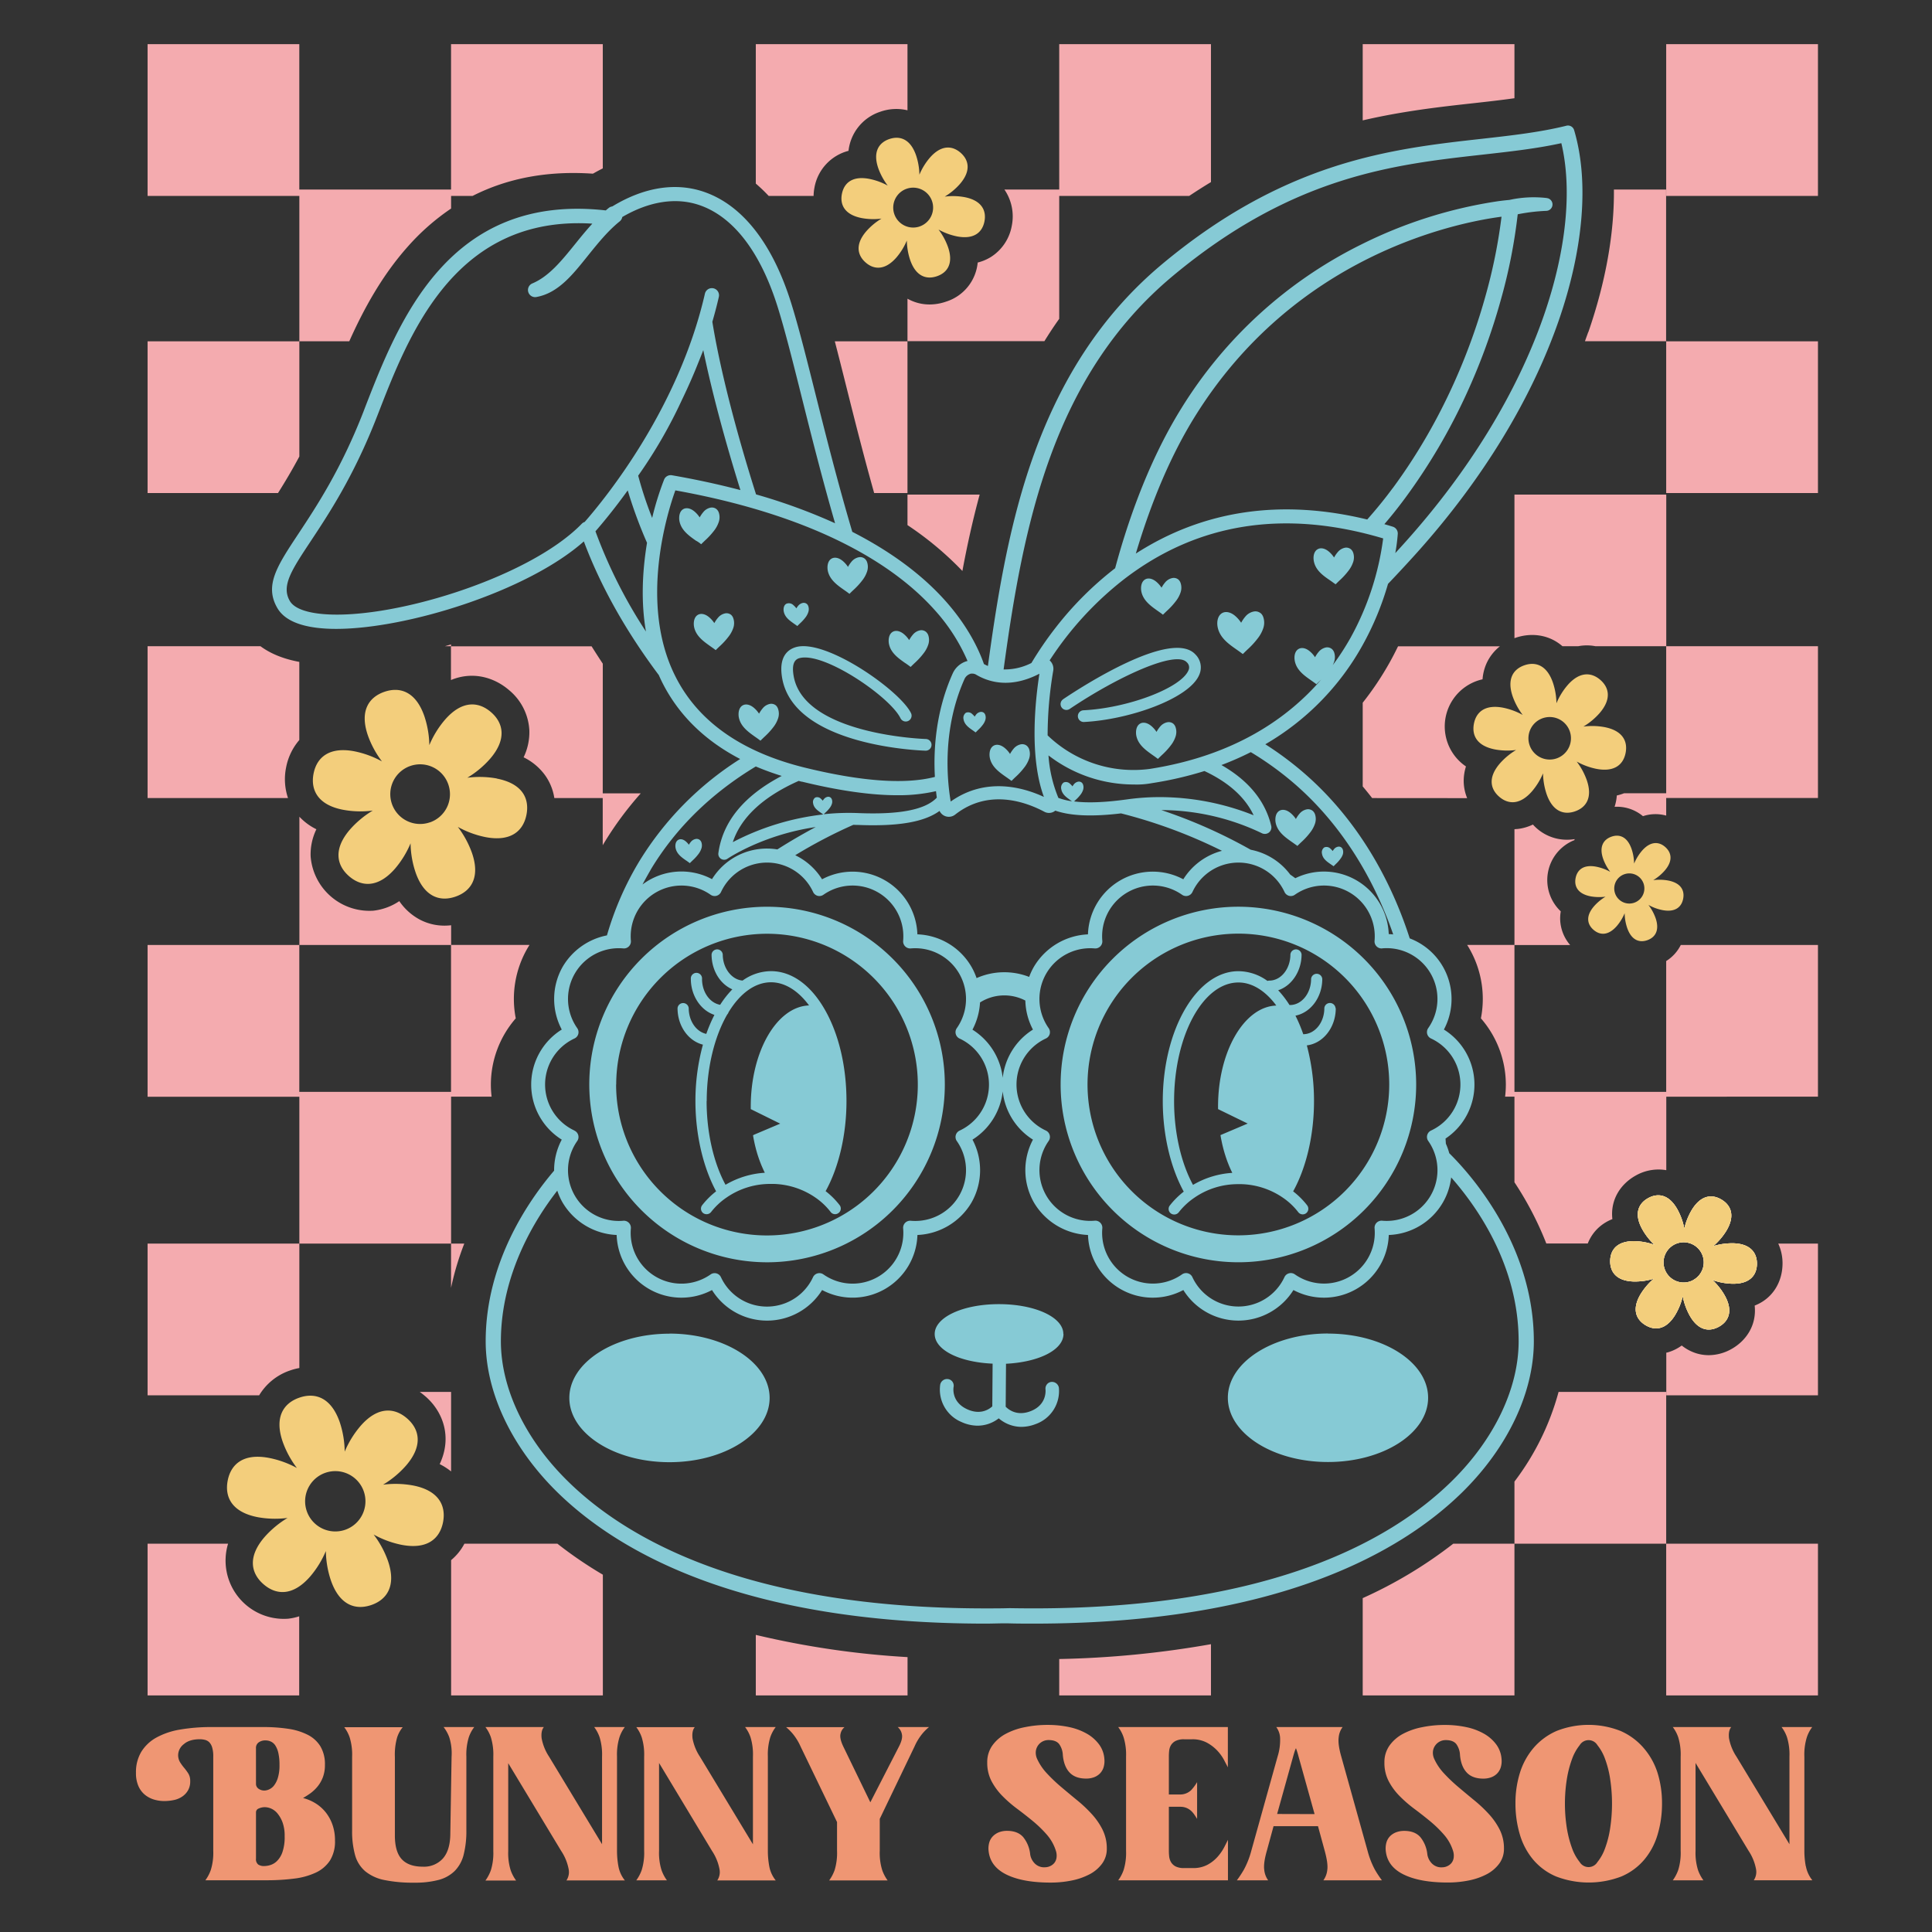 <?xml version="1.0" encoding="UTF-8"?> <svg xmlns="http://www.w3.org/2000/svg" id="Layer_1" data-name="Layer 1" viewBox="0 0 864 864"><rect x="0" y="0" width="864" height="864" fill="#333333" stroke="none"/><defs><style>.cls-1{fill:#f3ce7c;}.cls-2{fill:#fff;}.cls-3{fill:#86cad5;}.cls-4{fill:#ef9673;}.cls-5{fill:#f4abaf;}</style></defs><title>Easter</title><path class="cls-1" d="M775,556a29.12,29.12,0,0,0-8.83,1.27,29.39,29.39,0,0,0,5.81-6.77c4.09-6.75,2.2-11.42-2.06-14s-9.28-2.11-13.37,4.63a29.15,29.15,0,0,0-3.32,8.29,29,29,0,0,0-3-8.42c-3.79-6.91-8.79-7.6-13.15-5.2s-6.47,7-2.67,13.89a29,29,0,0,0,5.47,7,28.91,28.91,0,0,0-8.7-1.64c-7.89-.18-11,3.79-11.1,8.77s2.8,9.1,10.68,9.28a29.44,29.44,0,0,0,8.84-1.26,29,29,0,0,0-5.82,6.76c-4.1,6.74-2.21,11.41,2.05,14s9.28,2.12,13.37-4.62a28.88,28.88,0,0,0,3.33-8.29,29,29,0,0,0,3,8.43c3.79,6.91,8.78,7.61,13.15,5.21s6.47-7,2.68-13.89a29,29,0,0,0-5.51-7,28.7,28.7,0,0,0,8.77,1.65c7.88.18,11-3.8,11.09-8.78S782.85,556.16,775,556Zm-17.75,16.45a9,9,0,1,1,3.57-12.25A9,9,0,0,1,757.21,572.44Z"></path><path class="cls-2" d="M775,556a29.12,29.12,0,0,0-8.83,1.27,29.39,29.39,0,0,0,5.81-6.77c4.09-6.75,2.2-11.42-2.06-14s-9.28-2.11-13.37,4.63a29.15,29.15,0,0,0-3.32,8.29,29,29,0,0,0-3-8.42c-3.79-6.91-8.79-7.6-13.15-5.2s-6.47,7-2.67,13.89a29,29,0,0,0,5.47,7,28.91,28.91,0,0,0-8.7-1.64c-7.89-.18-11,3.79-11.1,8.77s2.8,9.1,10.68,9.28a29.44,29.44,0,0,0,8.84-1.26,29,29,0,0,0-5.82,6.76c-4.1,6.74-2.21,11.41,2.05,14s9.28,2.12,13.37-4.62a28.88,28.88,0,0,0,3.33-8.29,29,29,0,0,0,3,8.43c3.79,6.91,8.78,7.61,13.15,5.21s6.47-7,2.68-13.89a29,29,0,0,0-5.51-7,28.7,28.7,0,0,0,8.77,1.65c7.88.18,11-3.8,11.09-8.78S782.85,556.16,775,556Zm-17.75,16.45a9,9,0,1,1,3.57-12.25A9,9,0,0,1,757.21,572.44Z"></path><path class="cls-1" d="M746,393.77a21.89,21.89,0,0,0-6.67-.16,21.45,21.45,0,0,0,5.13-4.27c3.85-4.46,3-8.13.22-10.57s-6.57-2.71-10.43,1.75a21.8,21.8,0,0,0-3.47,5.69,21.58,21.58,0,0,0-1.14-6.57c-1.93-5.56-5.52-6.7-9-5.47s-5.63,4.34-3.7,9.91a21.68,21.68,0,0,0,3.17,5.81,21.66,21.66,0,0,0-6.21-2.29c-5.79-1.11-8.57,1.43-9.28,5.08s.94,7.05,6.73,8.17A21.82,21.82,0,0,0,718,401a22.05,22.05,0,0,0-5.13,4.26c-3.86,4.46-3.05,8.13-.23,10.57s6.57,2.71,10.43-1.74a21.67,21.67,0,0,0,3.48-5.69,21.52,21.52,0,0,0,1.13,6.57c1.93,5.57,5.52,6.71,9,5.49s5.63-4.34,3.7-9.91a21.6,21.6,0,0,0-3.19-5.86,21.43,21.43,0,0,0,6.26,2.31c5.79,1.11,8.57-1.43,9.27-5.09S751.78,394.88,746,393.77Zm-15.13,9.92A6.74,6.74,0,1,1,735,395.1,6.76,6.76,0,0,1,730.86,403.69ZM184.65,664.3a43.46,43.46,0,0,0-13.34-.34,43.26,43.26,0,0,0,10.26-8.53c7.7-8.92,6.07-16.27.44-21.14s-13.15-5.42-20.86,3.5a43.53,43.53,0,0,0-7,11.39A43.46,43.46,0,0,0,151.94,636c-3.88-11.13-11.06-13.4-18.1-10.95s-11.26,8.68-7.38,19.82a43.62,43.62,0,0,0,6.32,11.63A43.32,43.32,0,0,0,120.36,652c-11.58-2.23-17.14,2.85-18.54,10.16s1.86,14.1,13.44,16.33a43.39,43.39,0,0,0,13.33.34,43.7,43.7,0,0,0-10.26,8.52c-7.72,8.92-6.09,16.27-.46,21.15S131,713.88,138.73,705a43.45,43.45,0,0,0,7-11.37,43.08,43.08,0,0,0,2.25,13.14c3.87,11.14,11.05,13.41,18.08,11s11.27-8.67,7.41-19.81a43.47,43.47,0,0,0-6.38-11.72,43.33,43.33,0,0,0,12.52,4.62c11.58,2.22,17.13-2.86,18.53-10.18S196.22,666.51,184.65,664.3Zm-30.26,19.82A13.49,13.49,0,1,1,162.7,667,13.5,13.5,0,0,1,154.39,684.12ZM775,556a29.12,29.12,0,0,0-8.83,1.27,29.39,29.39,0,0,0,5.81-6.77c4.09-6.75,2.2-11.42-2.06-14s-9.28-2.11-13.37,4.63a29.15,29.15,0,0,0-3.32,8.29,29,29,0,0,0-3-8.42c-3.79-6.91-8.79-7.6-13.15-5.2s-6.47,7-2.67,13.89a29,29,0,0,0,5.47,7,28.91,28.91,0,0,0-8.7-1.64c-7.89-.18-11,3.79-11.1,8.77s2.8,9.1,10.68,9.28a29.44,29.44,0,0,0,8.84-1.26,29,29,0,0,0-5.82,6.76c-4.1,6.74-2.21,11.41,2.05,14s9.28,2.12,13.37-4.62a28.88,28.88,0,0,0,3.33-8.29,29,29,0,0,0,3,8.43c3.79,6.91,8.78,7.61,13.15,5.21s6.47-7,2.68-13.89a29,29,0,0,0-5.51-7,28.7,28.7,0,0,0,8.77,1.65c7.88.18,11-3.8,11.09-8.78S782.85,556.16,775,556Zm-17.75,16.45a9,9,0,1,1,3.57-12.25A9,9,0,0,1,757.21,572.44ZM431.3,88.15a28.92,28.92,0,0,0-8.82-.22,28.54,28.54,0,0,0,6.79-5.64c5.1-5.9,4-10.77.29-14s-8.7-3.59-13.8,2.32a28.7,28.7,0,0,0-4.6,7.53,28.73,28.73,0,0,0-1.5-8.7c-2.56-7.37-7.32-8.86-12-7.24S390.24,68,392.8,75.32A28.9,28.9,0,0,0,397,83a28.92,28.92,0,0,0-8.23-3c-7.66-1.47-11.33,1.89-12.27,6.73s1.24,9.33,8.9,10.8a28.6,28.6,0,0,0,8.82.23,28.78,28.78,0,0,0-6.79,5.64c-5.1,5.9-4,10.76-.3,14s8.69,3.59,13.8-2.31a28.67,28.67,0,0,0,4.61-7.52,28.83,28.83,0,0,0,1.49,8.7c2.55,7.37,7.3,8.87,12,7.25s7.46-5.74,4.9-13.11a28.57,28.57,0,0,0-4.22-7.75,28.86,28.86,0,0,0,8.28,3.06c7.67,1.47,11.34-1.9,12.27-6.74S439,89.62,431.3,88.15Zm-20,13.12a8.92,8.92,0,1,1,5.5-11.36A8.93,8.93,0,0,1,411.28,101.27ZM709.6,348.84a30.49,30.49,0,0,0-4.49-8.26,30.62,30.62,0,0,0,8.82,3.26c8.16,1.56,12.07-2,13.06-7.18s-1.33-9.93-9.49-11.5a30.42,30.42,0,0,0-9.39-.23,30.49,30.49,0,0,0,7.22-6c5.44-6.29,4.29-11.47.32-14.9s-9.27-3.82-14.7,2.47a30.43,30.43,0,0,0-4.9,8,30.45,30.45,0,0,0-1.59-9.26c-2.73-7.85-7.8-9.44-12.75-7.72s-7.94,6.12-5.21,14a30.6,30.6,0,0,0,4.46,8.2,30.58,30.58,0,0,0-8.76-3.23c-8.15-1.57-12.07,2-13.06,7.17s1.31,9.93,9.47,11.5a30.48,30.48,0,0,0,9.4.24,30.6,30.6,0,0,0-7.24,6c-5.43,6.28-4.29,11.46-.32,14.9s9.26,3.82,14.7-2.46a30.43,30.43,0,0,0,4.9-8,30.88,30.88,0,0,0,1.59,9.27c2.72,7.85,7.78,9.45,12.74,7.72S712.32,356.68,709.6,348.84Zm-13.42-9.7A9.51,9.51,0,1,1,702,327,9.52,9.52,0,0,1,696.18,339.14Zm-474,9a43.11,43.11,0,0,0-13.19-.33,42.72,42.72,0,0,0,10.14-8.43c7.63-8.82,6-16.1.44-20.91s-13-5.36-20.63,3.46A42.81,42.81,0,0,0,192,333.23a43.15,43.15,0,0,0-2.24-13c-3.83-11-10.94-13.25-17.9-10.83s-11.14,8.59-7.3,19.6a42.93,42.93,0,0,0,6.25,11.5A43.06,43.06,0,0,0,158.56,336c-11.45-2.21-16.95,2.82-18.34,10s1.84,14,13.29,16.15a42.49,42.49,0,0,0,13.19.34,43,43,0,0,0-10.15,8.43c-7.63,8.82-6,16.09-.46,20.91s13,5.37,20.63-3.44a42.87,42.87,0,0,0,6.89-11.26,42.54,42.54,0,0,0,2.23,13c3.82,11,10.92,13.26,17.88,10.84s11.15-8.57,7.33-19.59a43.21,43.21,0,0,0-6.31-11.59,43,43,0,0,0,12.38,4.57c11.45,2.19,16.94-2.84,18.33-10.07S233.59,350.38,222.14,348.18Zm-29.93,19.61a13.34,13.34,0,1,1,8.22-17A13.32,13.32,0,0,1,192.21,367.79Z"></path><path class="cls-3" d="M587.51,250.69c-.28-1.72,0-4.09,1.76-5.08,1.4-.8,3.26-.4,5,1.06a12.08,12.08,0,0,1,2.33,2.65,13.51,13.51,0,0,1,1.62-2.38,5.68,5.68,0,0,1,3.29-2,3.27,3.27,0,0,1,2.64.71,3.66,3.66,0,0,1,1,1.51,6.6,6.6,0,0,1,0,4.17,13,13,0,0,1-1.85,3.57,32.61,32.61,0,0,1-4.36,4.79l-.72.69-.65.64-.31.31-.35-.27.24-.45-.3.4c-.61-.46-1.26-.92-1.93-1.39C591.75,257.46,588.19,255,587.51,250.69Zm-9.66,125.93c.66.46,1.32.92,1.93,1.39l.3-.4-.24.44.35.27.31-.31.65-.64.71-.68a32.2,32.2,0,0,0,4.37-4.8,13.22,13.22,0,0,0,1.85-3.57,6.6,6.6,0,0,0,0-4.17,3.72,3.72,0,0,0-1-1.51,3.27,3.27,0,0,0-2.64-.7,5.62,5.62,0,0,0-3.29,1.95,13,13,0,0,0-1.62,2.38,11.87,11.87,0,0,0-2.34-2.65c-1.73-1.45-3.6-1.85-5-1.06-1.75,1-2,3.36-1.76,5.09C571.15,371.92,574.71,374.42,577.85,376.62ZM377.54,263.87c.67.46,1.32.92,1.93,1.39l.42.31.3-.31.65-.64.73-.69a32.66,32.66,0,0,0,4.36-4.79,12.94,12.94,0,0,0,1.84-3.57,6.6,6.6,0,0,0,0-4.17,3.72,3.72,0,0,0-1-1.51,3.26,3.26,0,0,0-2.64-.7,5.62,5.62,0,0,0-3.29,1.95,14.08,14.08,0,0,0-1.62,2.38,12.05,12.05,0,0,0-2.33-2.65c-1.74-1.45-3.61-1.85-5-1.06-1.74,1-2,3.36-1.76,5.09C370.84,259.17,374.4,261.67,377.54,263.87Zm53.36,57.78c.38,2.35,2.3,3.7,4,4.89.35.24.69.48,1.05.75l.35.26,1-1a16.71,16.71,0,0,0,2.32-2.56,6.9,6.9,0,0,0,1-1.94,3.77,3.77,0,0,0,0-2.35,2.16,2.16,0,0,0-.58-.9,2,2,0,0,0-1.58-.42,3.19,3.19,0,0,0-1.89,1.11,8,8,0,0,0-.69,1,6.31,6.31,0,0,0-1.06-1.13h0a2.55,2.55,0,0,0-2.9-.59A2.81,2.81,0,0,0,430.9,321.65Zm-26-25.09c.67.47,1.32.92,1.93,1.39l.41.31.31-.31c.22-.21.44-.42.65-.64l.72-.69a32.17,32.17,0,0,0,4.37-4.79,12.94,12.94,0,0,0,1.84-3.57,6.6,6.6,0,0,0,0-4.17,3.62,3.62,0,0,0-1-1.5,3.22,3.22,0,0,0-2.64-.71,5.57,5.57,0,0,0-3.29,2,13.61,13.61,0,0,0-1.62,2.37,12.05,12.05,0,0,0-2.33-2.65c-1.74-1.45-3.6-1.85-5-1.06-1.74,1-2,3.36-1.76,5.09C398.16,291.86,401.72,294.36,404.86,296.56Zm70.55,16.15a2.61,2.61,0,0,0,2.91,4.34h0c21.32-14.34,47.42-26.39,52.39-20.86a3.06,3.06,0,0,1,.74,3.58c-3.28,7.87-27,16.9-47.07,17.88a2.62,2.62,0,0,0,.25,5.23h0c20.23-1,47.2-10.43,51.64-21.1a8.16,8.16,0,0,0-1.69-9.08C524,281,483.44,307.31,475.41,312.71ZM450,347.53c.67.46,1.32.92,1.94,1.38l.42.31.3-.3.65-.64.72-.69a32.11,32.11,0,0,0,4.36-4.79,13.53,13.53,0,0,0,1.85-3.57,6.74,6.74,0,0,0,0-4.17,3.67,3.67,0,0,0-1-1.51,3.23,3.23,0,0,0-2.63-.7,5.64,5.64,0,0,0-3.3,1.95,14.08,14.08,0,0,0-1.62,2.38,11.56,11.56,0,0,0-2.33-2.65c-1.73-1.45-3.6-1.85-5-1.06-1.75,1-2,3.36-1.77,5.09C443.28,342.83,446.84,345.32,450,347.53Zm115.87-14.68a146.79,146.79,0,0,1,18.49,13.92c26.17,23.17,39.5,52.38,46.08,72.88a29,29,0,0,1,15.28,40.77,29,29,0,0,1,.73,48.75c.06.84.11,1.61.15,2.29a29,29,0,0,1,1.52,4.27c9,8.85,37.82,40.63,37.82,84.1,0,22.92-11.68,47.52-32,67.51-27.31,26.8-82.72,58.75-191.62,58.75h-.16c-3.48,0-7.06,0-10.63-.1s-7.12.1-10.75.1c-108.82,0-164.22-32-191.53-58.75-20.37-20-32.05-44.59-32.05-67.51,0-35.19,19.12-62.85,30.6-76.3a29.16,29.16,0,0,1,3.42-13.88,29,29,0,0,1,0-49.23,29.15,29.15,0,0,1,.46-28.16,29.53,29.53,0,0,1,19.75-13.95,138,138,0,0,1,14.47-33.14A141.55,141.55,0,0,1,331,339.43c-15.81-8.22-27.51-19.7-34.78-34.12-.53-1.07-1.06-2.18-1.6-3.41-14.8-19.75-26.07-39.86-33.52-59.78-25.31,22.41-79.21,39.12-110.76,39.12a70.72,70.72,0,0,1-8.43-.46c-9-1.08-15-4-17.81-8.74-6-10.17-.21-18.89,9.36-33.35,8-12.11,19-28.69,29.08-54.59l.76-2c14.85-38.2,37.27-95.92,107.61-88l0,0c.44-.38.88-.75,1.33-1.11a3.21,3.21,0,0,1,1.57-.67c14.19-8.63,28.4-10.88,41.08-6.5,17.16,5.92,30.62,23.12,38.94,49.75,3.32,10.62,6.84,24.65,10.92,40.91,4.39,17.5,9.84,39.21,16.4,61.36,17.3,8.84,31.34,19.27,41.75,31,9.88,11.13,14.76,21.4,17.12,28.12.58.32,1.18.61,1.78.87,3.92-28.93,8.87-59.59,18.34-88.14,13-39.07,32.58-69.13,59.95-91.89,24.62-20.48,49.78-34.68,76.91-43.41,23.67-7.62,45.73-10.09,65.19-12.26,13.37-1.5,26-2.91,37.7-5.75l.63-.16a2.86,2.86,0,0,1,3.44,2l.18.61c6.5,22.55,4,52.56-7.06,84.5-12.2,35.23-34.06,71.06-63.22,103.61-4.12,4.59-8.42,9.23-13.14,14.18a130.28,130.28,0,0,1-11.27,27.23A116.51,116.51,0,0,1,565.84,332.85Zm-117-33.48a26.23,26.23,0,0,0,12.39-2.88,157.32,157.32,0,0,1,10.92-15.92,148.88,148.88,0,0,1,26.52-26.46c1.4-5.18,2.83-10.08,4.26-14.57,6.92-21.82,15.42-40.93,25.26-56.8a197.41,197.41,0,0,1,80.53-73.4,204,204,0,0,1,61-19.33c2.83-.39,4.59-.54,5.21-.59a50.49,50.49,0,0,1,16.67-.87l.61.13a2.87,2.87,0,0,1-.77,5.62,81.2,81.2,0,0,0-12.74,1.53,241,241,0,0,1-7.66,38.65A281,281,0,0,1,655.88,176a263.16,263.16,0,0,1-27.43,46.66c-2.9,3.92-6,7.87-9.36,11.75,1.25.36,2.5.73,3.77,1.13a3.17,3.17,0,0,1,2.23,3.21,79.94,79.94,0,0,1-1.11,8.6c1.59-1.72,3.15-3.44,4.66-5.13,28.54-31.85,49.91-66.85,61.8-101.19,10-28.9,12.77-56.2,7.8-77-11.15,2.44-22.82,3.74-35.17,5.12-39.73,4.44-84.74,9.48-138.37,54.08C470.73,168.11,457.58,234.81,448.82,299.37Zm173.92-81c23.27-31.51,35.39-64,41.47-85.79a237.88,237.88,0,0,0,7.23-35.67l-.75.1c-20.77,2.84-92,17.67-136.48,89.44-10.35,16.69-19.2,37.24-26.31,61.11C538.17,228.11,573,223,611.43,232.32,615.59,227.63,619.29,223.08,622.74,218.4ZM484.39,353.15a7.09,7.09,0,0,1-1,2,16.83,16.83,0,0,1-2.34,2.56l-.7.69c6.06.76,13.93.45,23.8-.93a105.45,105.45,0,0,1,14.58-1,113.78,113.78,0,0,1,41.9,8.12c-3.82-8.07-11.2-14.72-22-19.78a161.58,161.58,0,0,1-23.31,5.39l-.49.08h0a36.53,36.53,0,0,1-7.69.55,62.48,62.48,0,0,1-38.25-13,59.67,59.67,0,0,0,4.37,18.85.94.94,0,0,1,.06.15,29.54,29.54,0,0,0,6.08,1.5l-.8-.57c-1.69-1.18-3.61-2.53-4-4.88a2.84,2.84,0,0,1,1.05-2.93,2.55,2.55,0,0,1,2.9.59,6.37,6.37,0,0,1,1.07,1.13,5.9,5.9,0,0,1,.69-1,3.25,3.25,0,0,1,1.88-1.11,2,2,0,0,1,1.58.43h0a2.19,2.19,0,0,1,.58.89A3.77,3.77,0,0,1,484.39,353.15ZM467,363c-8.52-4.52-25-10.36-39.86,1.3a4.58,4.58,0,0,1-4.39.7,4.68,4.68,0,0,1-2.58-2.35c-6.87,5-18.54,7-36.59,6.26-.58,0-1.15,0-1.71-.05h-.24a222.53,222.53,0,0,0-26,13.6,28.84,28.84,0,0,1,12,10.76,29,29,0,0,1,42.63,24.62,29.16,29.16,0,0,1,24.16,14.48,28.6,28.6,0,0,1,2.31,5.09,30.64,30.64,0,0,1,23.52-.53,28.69,28.69,0,0,1,2.13-4.56,29.64,29.64,0,0,1,24.16-14.47,29,29,0,0,1,42.64-24.63,29.07,29.07,0,0,1,17.29-12.73,225.62,225.62,0,0,0-45.13-16.74c-12.94,1.54-22.56,1.14-29.4-1.23A4.38,4.38,0,0,1,467,363Zm-8.47,84.45a20.29,20.29,0,0,0-20.26.86,29.32,29.32,0,0,1-3.38,12.16A29.19,29.19,0,0,1,448.42,482a29.19,29.19,0,0,1,13.52-21.56A29.06,29.06,0,0,1,458.54,447.4Zm-100-97.86h0l-.87-.24-.48-.13c-15.91,7.09-25.81,16.31-29.47,27.4a114.9,114.9,0,0,1,40.43-12.39l-.25-.19-.85-.61c-1.45-1-3.09-2.16-3.41-4.18a2.45,2.45,0,0,1,.92-2.56,2.25,2.25,0,0,1,2.54.5,5.5,5.5,0,0,1,.85.89,4.76,4.76,0,0,1,.53-.74,2.8,2.8,0,0,1,1.64-1,1.71,1.71,0,0,1,1.4.38,1.93,1.93,0,0,1,.51.79,3.2,3.2,0,0,1,0,2,5.79,5.79,0,0,1-.86,1.67,14.36,14.36,0,0,1-2,2.19l-.78.76a104.49,104.49,0,0,1,15.38-.52c18.57.76,30.08-1.49,35.19-6.9-.13-.91-.25-1.88-.37-2.9a74.87,74.87,0,0,1-17.21,1.82C389.55,355.65,375.13,353.59,358.56,349.54Zm75.27-48.2a4.27,4.27,0,0,0-2.5,2.35c-10,22.38-7.76,45.18-6.14,54.71,15.65-11.09,32.37-6.38,41.68-2.07-6.67-18-3.79-43.7-2-55.09-12.77,6.62-22.42,3.92-28.31.43a3.3,3.3,0,0,0-1.71-.48A3.48,3.48,0,0,0,433.83,301.34ZM261.46,233.43c9.78-11.18,42.09-51.06,53.78-102.09a3.19,3.19,0,0,1,6.23,1.42c-.84,3.7-1.83,7.45-2.91,11.17a1.84,1.84,0,0,1,.05.25C322,165,329,192.31,338.11,221.1A255.47,255.47,0,0,1,373.45,234c-5.85-20.22-10.81-40-14.82-56-4.05-16.18-7.55-30.15-10.83-40.64-7.69-24.6-19.76-40.37-34.92-45.6-10.49-3.62-22.45-1.79-34.6,5.29A3.17,3.17,0,0,1,277.14,99c-5.22,4.19-9.66,9.68-13.95,15l-1.09,1.36c-6.23,7.74-12.67,15.75-22.19,17.46a3.19,3.19,0,0,1-1.8-6.09c7.39-3.12,13.06-10.14,19.07-17.57,2.31-2.86,4.9-6.07,7.72-9.14q-3.15-.2-6.16-.2c-56.55,0-76.24,50.67-89.44,84.66l-.78,2C158.2,213,147,229.86,138.83,242.21c-8.48,12.81-13.15,19.86-9.19,26.59,1.69,2.87,6.2,4.81,13.06,5.63,30.08,3.6,93.67-15.63,117.49-40.22h0A3,3,0,0,1,261.46,233.43Zm27.89,9.31a202.78,202.78,0,0,1-8.63-23.43c-6.28,8.71-11.64,15.09-14.43,18.29a219.42,219.42,0,0,0,22.58,44.82C286.79,270.31,287,257,289.35,242.74Zm2.3-11.12A131.36,131.36,0,0,1,297,214.45a3.19,3.19,0,0,1,3.49-1.91h0c10.64,1.85,20.94,4.08,30.63,6.63-7.17-22.95-13-45-16.61-62.59-.74,1.93-1.52,3.88-2.32,5.84-2.16,5.47-4.62,11-7.29,16.54a214.55,214.55,0,0,1-19.5,33.76A167.53,167.53,0,0,0,291.65,231.62Zm68.44,111.71c25.2,6.16,44.71,7.55,58,4.11-.66-11.61.21-28.92,7.91-46.14a10,10,0,0,1,6.07-5.54,6.09,6.09,0,0,1,.61-.17,82.65,82.65,0,0,0-14.6-22.69c-15.81-17.77-48.79-41.47-116.06-53.6-3.25,9-16.54,50.36,0,83.14C312.13,322.62,331.68,336.37,360.09,343.33Zm-72.76,52.22a29,29,0,0,1,31.08-2.39,28.89,28.89,0,0,1,29.23-13.3c5.74-3.65,11.5-7,17.15-10-23.72,3.47-39.3,14.06-39.46,14.17a2.61,2.61,0,0,1-4.07-2.5c1.92-14.08,11.45-25.69,28.33-34.53A122.1,122.1,0,0,1,338,342.77c-19.91,12-35.63,27.41-46.74,45.71C290,390.7,288.63,393.07,287.33,395.55ZM256.89,505.62a3.14,3.14,0,0,1,1.25,4.65,22.7,22.7,0,0,0,20.58,35.66,3.09,3.09,0,0,1,2.5.91,3.14,3.14,0,0,1,.91,2.5,22.7,22.7,0,0,0,35.66,20.59,3.08,3.08,0,0,1,1.8-.57,2.8,2.8,0,0,1,.82.11,3.09,3.09,0,0,1,2,1.7,22.69,22.69,0,0,0,41.17,0,3.15,3.15,0,0,1,4.66-1.25,22.69,22.69,0,0,0,35.65-20.58,3.15,3.15,0,0,1,3.42-3.41,22.7,22.7,0,0,0,20.58-35.65,3.15,3.15,0,0,1,1.24-4.66,22.69,22.69,0,0,0,0-41.17,3.14,3.14,0,0,1-1.25-4.65,22.7,22.7,0,0,0-20.58-35.66,3.16,3.16,0,0,1-3.41-3.41,22.7,22.7,0,0,0-35.65-20.59,3.13,3.13,0,0,1-2.62.47,3.17,3.17,0,0,1-2-1.71,22.69,22.69,0,0,0-41.17,0,3.14,3.14,0,0,1-4.65,1.25,22.7,22.7,0,0,0-35.66,20.58,3.14,3.14,0,0,1-.91,2.5,3.08,3.08,0,0,1-2.53.9,22.7,22.7,0,0,0-20.56,35.66,3.16,3.16,0,0,1,.47,2.63,3.13,3.13,0,0,1-1.71,2,22.7,22.7,0,0,0,0,41.17Zm388.34,32.19a29.17,29.17,0,0,1-24.16,14.48,29,29,0,0,1-42.64,24.62,29,29,0,0,1-49.23,0,29,29,0,0,1-42.64-24.62,29.59,29.59,0,0,1-24.16-14.48,29.15,29.15,0,0,1-.46-28.16,29.19,29.19,0,0,1-13.52-21.56,29.19,29.19,0,0,1-13.52,21.56,29.13,29.13,0,0,1-.46,28.16,29.54,29.54,0,0,1-24.16,14.48,29,29,0,0,1-42.63,24.62,29,29,0,0,1-49.24,0,29,29,0,0,1-42.64-24.62,29.59,29.59,0,0,1-24.16-14.48,28.58,28.58,0,0,1-2.39-5.34C239.51,544.9,224,569.56,224,599.83c0,21.1,10.93,43.93,30,62.64,26.41,25.92,80.25,56.81,186.83,56.81,3.49,0,7.09,0,10.68-.11,113.41,2.13,170.08-29.66,197.63-56.7,19.07-18.71,30-41.54,30-62.64,0-33.79-18.55-60.11-30.17-73.28A29,29,0,0,1,645.23,537.81ZM618.12,424.14a3.15,3.15,0,0,1-3.41-3.41,22.7,22.7,0,0,0-35.65-20.59,3.12,3.12,0,0,1-2.62.47,3.17,3.17,0,0,1-2-1.71,22.69,22.69,0,0,0-41.17,0,3.14,3.14,0,0,1-4.66,1.24,22.7,22.7,0,0,0-35.65,20.59,3.15,3.15,0,0,1-3.43,3.41,22.69,22.69,0,0,0-20.56,35.65,3.19,3.19,0,0,1,.46,2.63,3.13,3.13,0,0,1-1.71,2,22.7,22.7,0,0,0,0,41.17,3.14,3.14,0,0,1,1.25,4.65,22.7,22.7,0,0,0,20.58,35.66,3.07,3.07,0,0,1,2.5.91,3.14,3.14,0,0,1,.91,2.5,22.7,22.7,0,0,0,35.66,20.59,3.08,3.08,0,0,1,1.8-.57,2.8,2.8,0,0,1,.82.11,3.09,3.09,0,0,1,2,1.7,22.69,22.69,0,0,0,41.17,0,3.14,3.14,0,0,1,4.66-1.24,22.7,22.7,0,0,0,35.65-20.59,3.14,3.14,0,0,1,3.44-3.4,22.7,22.7,0,0,0,20.56-35.66,3.15,3.15,0,0,1,1.24-4.66,22.69,22.69,0,0,0,0-41.17,3.14,3.14,0,0,1-1.25-4.65,22.7,22.7,0,0,0-20.58-35.66Zm-58.76-87.78a134.54,134.54,0,0,1-13.13,5.77c12.12,6.91,19.61,16.07,22.27,27.22a2.94,2.94,0,0,1-1.08,3,3,3,0,0,1-3.19.23,104.73,104.73,0,0,0-44.9-10.31,228.09,228.09,0,0,1,40,17.74A28.84,28.84,0,0,1,577,391.12c.77.53,1.52,1.07,2.28,1.62a29,29,0,0,1,41.77,25c.66,0,1.33.06,2,.14-6.48-18.77-19.17-45.26-43-66.38A140.63,140.63,0,0,0,559.36,336.36Zm31.5-32.46-.46.45-.73.7-.65.64-.31.3-.41-.31c-.61-.46-1.27-.92-1.93-1.39-3.14-2.2-6.7-4.69-7.38-9-.28-1.72,0-4.09,1.76-5.08,1.39-.79,3.26-.4,5,1.06a11.84,11.84,0,0,1,2.34,2.65,13.63,13.63,0,0,1,1.61-2.38,5.74,5.74,0,0,1,3.3-2,3.31,3.31,0,0,1,2.64.71,3.66,3.66,0,0,1,1,1.51,6.6,6.6,0,0,1,0,4.17,10.56,10.56,0,0,1-.63,1.54,114.59,114.59,0,0,0,8-12.32,125.23,125.23,0,0,0,14.55-44.37c-44.06-13.11-83-7-115.8,18.19a148.18,148.18,0,0,0-33.36,36.36A5,5,0,0,1,471,300a173.48,173.48,0,0,0-2.5,28.86,55.34,55.34,0,0,0,45.72,15C552.06,337.93,575.92,321.19,590.86,303.9Zm-66.11,19.78a3.26,3.26,0,0,0-2.64-.7,5.62,5.62,0,0,0-3.29,1.95,14.08,14.08,0,0,0-1.62,2.38,12.05,12.05,0,0,0-2.33-2.65c-1.74-1.45-3.61-1.85-5-1.06-1.74,1-2,3.36-1.76,5.09.69,4.27,4.24,6.77,7.38,9,.67.46,1.32.92,2,1.44l.35.26.3-.31.66-.64.71-.69a32.17,32.17,0,0,0,4.37-4.79,12.94,12.94,0,0,0,1.84-3.57,6.6,6.6,0,0,0,0-4.17A3.62,3.62,0,0,0,524.75,323.68ZM527,259.19a3.27,3.27,0,0,0-2.64-.7,5.62,5.62,0,0,0-3.29,1.95,13.51,13.51,0,0,0-1.62,2.38,12.32,12.32,0,0,0-2.33-2.65c-1.74-1.45-3.61-1.85-5-1.06-1.74,1-2,3.36-1.76,5.09.68,4.27,4.24,6.77,7.38,9,.66.46,1.32.92,2,1.44l.34.26.31-.31.65-.64.72-.69a32.11,32.11,0,0,0,4.36-4.79,12.68,12.68,0,0,0,1.85-3.57,6.6,6.6,0,0,0,0-4.17A3.72,3.72,0,0,0,527,259.19Zm36.83,15.09a3.77,3.77,0,0,0-3.07-.82,6.53,6.53,0,0,0-3.83,2.27,15.54,15.54,0,0,0-1.88,2.77,14.09,14.09,0,0,0-2.71-3.09c-2-1.69-4.19-2.15-5.81-1.23-2,1.15-2.38,3.91-2.05,5.91.8,5,4.93,7.88,8.58,10.43.78.55,1.54,1.08,2.33,1.68l.4.3.36-.35.75-.75.84-.8a37.38,37.38,0,0,0,5.07-5.57,15.18,15.18,0,0,0,2.15-4.15,7.72,7.72,0,0,0,0-4.85A4.19,4.19,0,0,0,563.87,274.28ZM327,275h0a3.24,3.24,0,0,0-2.64-.71,5.65,5.65,0,0,0-3.3,2,13.38,13.38,0,0,0-1.61,2.37,12.36,12.36,0,0,0-2.34-2.65c-1.73-1.45-3.6-1.85-5-1.06-1.75,1-2,3.36-1.77,5.09.69,4.28,4.25,6.77,7.39,9,.66.47,1.32.92,2,1.44l.34.26.31-.31.65-.64.72-.68a32.69,32.69,0,0,0,4.36-4.8,13.22,13.22,0,0,0,1.85-3.57,6.67,6.67,0,0,0,0-4.17A3.62,3.62,0,0,0,327,275Zm270.36,175.9c0,8.56-5.64,15.72-12.94,16.6a96.34,96.34,0,0,1,3.21,25c0,14.93-3.39,29.58-9.33,40.28a34.36,34.36,0,0,1,6.27,6.25,2.53,2.53,0,0,1,.5,1.86,2.51,2.51,0,0,1-4.48,1.2,30,30,0,0,0-6.95-6.53,34.52,34.52,0,0,0-18.37-6l-.22,0a11.35,11.35,0,0,0-1.22,0,34.19,34.19,0,0,0-19.61,6l-.23.16a30.69,30.69,0,0,0-6.88,6.47,2.56,2.56,0,0,1-3.52.44,2.5,2.5,0,0,1-.45-3.52,35.62,35.62,0,0,1,6.24-6.21C523.41,522,520,507.36,520,492.43c0-32,15.17-58.11,33.81-58.11a22.26,22.26,0,0,1,13,4.35,2.54,2.54,0,0,1,.83-.14c5.2,0,9.43-5.24,9.43-11.68a2.51,2.51,0,0,1,5,0c0,7.4-4.36,14-10.46,16a43,43,0,0,1,5.06,6.6h.23c5.2,0,9.43-5.24,9.43-11.68a2.51,2.51,0,0,1,5,0c0,8.14-5.11,15.07-12,16.44a66.72,66.72,0,0,1,3.49,8.29h0c5.2,0,9.43-5.23,9.43-11.67a2.51,2.51,0,0,1,5,0Zm-26.56-1.17c-4.92-6.69-10.91-10.36-16.95-10.36-15.87,0-28.79,23.82-28.79,53.1,0,13.91,3.08,27.51,8.46,37.42a39.41,39.41,0,0,1,17.57-5.38c-.22-.44-.42-.87-.63-1.31l-.26-.58c-.18-.4-.36-.81-.53-1.22l-.3-.75-.44-1.12-.3-.83-.38-1.1c-.08-.23-.15-.46-.22-.69l-.06-.19c-.12-.36-.23-.73-.35-1.11l-.26-.9-.3-1.12-.24-.95-.27-1.14-.21-1-.24-1.16-.18-1-.12-.71,12.17-5.17L544.72,496v-.63c0-.15,0-.3,0-.46C544.7,470.29,556.35,450.18,570.77,449.69Zm-271.4,146.7c-24.7,0-44.79,12.89-44.79,28.73s20.09,28.74,44.79,28.74,44.78-12.89,44.78-28.74S324.06,596.39,299.37,596.39ZM263.53,485a79.5,79.5,0,1,1,79.5,79.5A79.59,79.59,0,0,1,263.53,485Zm12,0A67.46,67.46,0,1,0,343,417.58,67.53,67.53,0,0,0,275.57,485Zm200,111.53c0-7.46-12.65-13.31-28.81-13.31S418,589.11,418,596.57c0,7.06,10.86,12.6,25.9,13.26l-.14,19.11c-1.52,1.38-5.36,3.93-11.15,1.32-7.31-3.28-6.21-9.77-6.16-10a3.08,3.08,0,0,0-.51-2.35,2.88,2.88,0,0,0-2-1.18,3.12,3.12,0,0,0-3.48,2.53A15.7,15.7,0,0,0,430,635.94a17.63,17.63,0,0,0,6.9,1.63,15.44,15.44,0,0,0,9.74-3.28,15.7,15.7,0,0,0,9.87,3.81h.27a17.76,17.76,0,0,0,6.37-1.25,15.68,15.68,0,0,0,10.4-16.16A3.12,3.12,0,0,0,470.2,618a2.88,2.88,0,0,0-2,1.07,3.09,3.09,0,0,0-.64,2.32c0,.28.76,6.83-6.69,9.7-5.92,2.28-9.66-.53-11.12-2l.14-19.21C464.81,609.12,475.59,603.59,475.59,596.57Zm118.35-.18c-24.69,0-44.78,12.89-44.78,28.73s20.09,28.74,44.78,28.74,44.78-12.89,44.78-28.74S618.63,596.39,593.94,596.39ZM303,450.86a2.51,2.51,0,0,1,5,0c0,5.7,3.35,10.56,7.86,11.5a68.51,68.51,0,0,1,3.63-8.5c-6.14-2-10.54-8.65-10.54-16.06a2.51,2.51,0,1,1,5,0c0,5.84,3.47,10.74,8.11,11.55a42.92,42.92,0,0,1,5.44-6.91c-5.58-2.46-9.28-8.62-9.28-15.59a2.51,2.51,0,0,1,5,0c0,6.11,4,11.3,8.88,11.66a22,22,0,0,1,12.67-4.21c9.26,0,17.85,6.18,24.2,17.39,6.18,10.87,9.58,25.33,9.58,40.73,0,14.93-3.4,29.58-9.33,40.27a34.73,34.73,0,0,1,6.27,6.26,2.47,2.47,0,0,1,.49,1.86,2.44,2.44,0,0,1-1,1.66,2.52,2.52,0,0,1-1.52.52,2.48,2.48,0,0,1-2-1,30,30,0,0,0-6.95-6.53,34.53,34.53,0,0,0-18.37-6l-.23,0c-.33,0-.76,0-1.22,0a34.21,34.21,0,0,0-19.72,6.05,30.6,30.6,0,0,0-7,6.55,2.58,2.58,0,0,1-3.52.44,2.51,2.51,0,0,1-.44-3.52,35.28,35.28,0,0,1,6.24-6.21C314.43,522,311,507.35,311,492.42a95,95,0,0,1,3.35-25.25C307.76,465.52,303,458.76,303,450.86Zm13,41.56c0,13.9,3.08,27.5,8.46,37.42a39.37,39.37,0,0,1,17.57-5.38c-.22-.44-.43-.87-.63-1.31l-.26-.59c-.18-.41-.36-.81-.53-1.21l-.21-.51-.09-.24c-.17-.42-.31-.77-.44-1.12l-.37-1c-.11-.3-.21-.6-.31-.9l-.24-.72-.05-.15c-.13-.42-.24-.76-.34-1.11s-.17-.61-.26-.91-.21-.74-.3-1.12-.17-.63-.24-.94l-.27-1.14-.21-1-.24-1.16-.28-1.59.34-.24,11.81-5L335.74,496v-.63c0-.16,0-.31,0-.47,0-24.66,11.64-44.77,26.07-45.26-4.93-6.69-10.92-10.36-17-10.36-7,0-13.73,4.76-19,13.4a2.53,2.53,0,0,1-.59,1C319.39,463.77,316.05,477.87,316.05,492.42Zm-2.83-249.33.4.29.3-.3c.22-.21.43-.43.66-.64l.72-.7a33.1,33.1,0,0,0,4.36-4.78,13.09,13.09,0,0,0,1.84-3.57,6.6,6.6,0,0,0,0-4.17,3.66,3.66,0,0,0-1-1.51,3.26,3.26,0,0,0-2.64-.7,5.62,5.62,0,0,0-3.29,2,14.08,14.08,0,0,0-1.62,2.38,12.05,12.05,0,0,0-2.33-2.65c-1.74-1.45-3.6-1.85-5-1.06-1.74,1-2,3.36-1.76,5.09.68,4.27,4.24,6.77,7.38,9C311.94,242.15,312.59,242.61,313.22,243.09ZM347,315.48a3.25,3.25,0,0,0-2.64-.7,5.62,5.62,0,0,0-3.29,2,14.08,14.08,0,0,0-1.62,2.38,12.05,12.05,0,0,0-2.33-2.65c-1.74-1.45-3.6-1.85-5-1.06-1.74,1-2,3.36-1.76,5.09.69,4.27,4.24,6.77,7.38,9,.67.46,1.32.92,2,1.44l.35.26.3-.31.66-.64.71-.69a32.17,32.17,0,0,0,4.37-4.79,13.09,13.09,0,0,0,1.84-3.57,6.6,6.6,0,0,0,0-4.17A3.66,3.66,0,0,0,347,315.48ZM633.32,485a79.5,79.5,0,1,1-79.5-79.51A79.6,79.6,0,0,1,633.32,485Zm-12.05,0a67.46,67.46,0,1,0-67.45,67.45A67.53,67.53,0,0,0,621.27,485ZM416.58,333.17a2.62,2.62,0,0,0-2.54-2.69h0c-.54,0-54.42-1.8-59.1-28.07-.81-4.59-.06-7.19,2.29-8C367.87,291,398,311.52,402.7,321.19a2.64,2.64,0,0,0,1.51,1.33,2.61,2.61,0,0,0,3.19-3.62c-4.94-10.15-38.54-33.72-51.79-29.41-3.57,1.16-7.47,4.5-5.81,13.84,5.39,30.32,61.76,32.31,64.17,32.38A2.6,2.6,0,0,0,416.58,333.17ZM355,278.85c.4.28.79.55,1.16.83l.3-.39-.26.42.34.27,1.13-1.11a19.58,19.58,0,0,0,2.67-2.92,8,8,0,0,0,1.14-2.21,4.17,4.17,0,0,0,0-2.64,2.27,2.27,0,0,0-.64-1,2.17,2.17,0,0,0-1.75-.48,3.66,3.66,0,0,0-2.11,1.25,8.24,8.24,0,0,0-.84,1.19,7.54,7.54,0,0,0-1.27-1.38,2.87,2.87,0,0,0-3.24-.66c-1.14.65-1.33,2.17-1.16,3.28C350.92,276,353.1,277.5,355,278.85ZM595,386.42c.33.23.66.46,1,.69l.39.28,1-1A15.54,15.54,0,0,0,599.5,384a6.8,6.8,0,0,0,1-1.85,3.6,3.6,0,0,0,0-2.25,2.07,2.07,0,0,0-.56-.85,1.83,1.83,0,0,0-1.52-.41,3,3,0,0,0-1.8,1.06,6.28,6.28,0,0,0-.64.89,6.22,6.22,0,0,0-1-1.06,2.46,2.46,0,0,0-2.78-.55,2.69,2.69,0,0,0-1,2.8C591.53,384,593.35,385.29,595,386.42Zm-288.12-1.59,1.22.88.39.3.31-.31.41-.41.46-.44a20.59,20.59,0,0,0,2.8-3.08,8.38,8.38,0,0,0,1.2-2.32,4.4,4.4,0,0,0,0-2.78,2.53,2.53,0,0,0-.67-1,2.27,2.27,0,0,0-1.83-.49,3.79,3.79,0,0,0-2.21,1.3,8.15,8.15,0,0,0-.9,1.3,7.73,7.73,0,0,0-1.36-1.49c-1.17-1-2.44-1.24-3.39-.69-1.19.67-1.4,2.27-1.22,3.42C302.51,381.8,304.81,383.41,306.84,384.83Z"></path><path class="cls-4" d="M145.65,810.48a17.76,17.76,0,0,0-4.5-4,20,20,0,0,0-5.63-2.4,38.46,38.46,0,0,0,3.28-2.1,17.48,17.48,0,0,0,3.18-3,14.82,14.82,0,0,0,2.4-4.16,15.28,15.28,0,0,0,.93-5.54,15.61,15.61,0,0,0-2-8.27,14.08,14.08,0,0,0-5.68-5.19,28.14,28.14,0,0,0-8.71-2.69,73.68,73.68,0,0,0-11.21-.78H94.78a81.71,81.71,0,0,0-14.24,1.12,33.25,33.25,0,0,0-10.68,3.62,18.28,18.28,0,0,0-6.7,6.37,17.64,17.64,0,0,0-2.35,9.35,14.23,14.23,0,0,0,1.12,6,10.39,10.39,0,0,0,3,3.92A11.82,11.82,0,0,0,69,804.81a16.31,16.31,0,0,0,4.41.63A21.1,21.1,0,0,0,77.7,805a10.46,10.46,0,0,0,3.72-1.52,8.4,8.4,0,0,0,2.64-2.79,7.9,7.9,0,0,0,1-4.16,6.29,6.29,0,0,0-.83-3.38,23.94,23.94,0,0,0-1.86-2.54,22.39,22.39,0,0,1-1.86-2.55,6.2,6.2,0,0,1-.84-3.38A6.28,6.28,0,0,1,82.2,780q2.51-2.21,7.2-2.2a9.35,9.35,0,0,1,2.3.29,4.17,4.17,0,0,1,1.91,1.08,5.61,5.61,0,0,1,1.27,2.3,13.52,13.52,0,0,1,.49,4.06v42.11a25.88,25.88,0,0,1-1.08,8.57,17.63,17.63,0,0,1-2.44,4.65h27.32a96,96,0,0,0,12.38-.74,31.64,31.64,0,0,0,9.7-2.69,15.33,15.33,0,0,0,6.31-5.39,16.13,16.13,0,0,0,2.25-9,20.85,20.85,0,0,0-1.12-7A18.9,18.9,0,0,0,145.65,810.48Zm-31.18-28.64a3,3,0,0,1,1.22-2.64,5,5,0,0,1,3-.88,5.68,5.68,0,0,1,2.49.54,4.87,4.87,0,0,1,2,1.81,10.49,10.49,0,0,1,1.32,3.38,23.34,23.34,0,0,1,.49,5.23,19,19,0,0,1-.73,5.78,10.52,10.52,0,0,1-1.76,3.48,5.76,5.76,0,0,1-2.21,1.71,5.22,5.22,0,0,1-2,.49,4.43,4.43,0,0,1-2.69-.83,2.6,2.6,0,0,1-1.12-2.2Zm11.84,46.42a10.32,10.32,0,0,1-2.44,4,7.38,7.38,0,0,1-3,1.81,10,10,0,0,1-2.74.44,4.62,4.62,0,0,1-2.65-.68,3,3,0,0,1-1-2.65V810.44a1.82,1.82,0,0,1,1.22-1.67,6.65,6.65,0,0,1,2.89-.59,7.19,7.19,0,0,1,2.69.64,7.63,7.63,0,0,1,2.84,2.2,13.91,13.91,0,0,1,2.25,4,17.54,17.54,0,0,1,.93,6.17A20.66,20.66,0,0,1,126.31,828.26Zm72.07-55.91h13.71a15.69,15.69,0,0,0-2.45,4.6,26.27,26.27,0,0,0-1.08,8.61v32.9a42.64,42.64,0,0,1-1.22,11,15.75,15.75,0,0,1-4,7.25,16.12,16.12,0,0,1-7.19,4,41,41,0,0,1-10.87,1.23,63.19,63.19,0,0,1-13.37-1.18,19.47,19.47,0,0,1-8.56-3.91,14.64,14.64,0,0,1-4.56-7.25,39.85,39.85,0,0,1-1.32-11.07v-32.9a26.27,26.27,0,0,0-1.08-8.61,15.93,15.93,0,0,0-2.44-4.6h26.14a13.85,13.85,0,0,0-2.5,4.6,27.67,27.67,0,0,0-1,8.61v35.16q0,7.34,3.09,10.67t9.45,3.33a11.36,11.36,0,0,0,8.81-3.53q3.23-3.53,3.43-10.47l.58-35.16a24,24,0,0,0-1-8.61A16.67,16.67,0,0,0,198.38,772.35Zm77.55,13.21v42.11a37.44,37.44,0,0,0,.64,7,14.08,14.08,0,0,0,2.88,6.27H253.31a6.75,6.75,0,0,0,1-5,22,22,0,0,0-3.33-8.17l-23.7-39.27v39.27a25.88,25.88,0,0,0,1.08,8.57,17.63,17.63,0,0,0,2.45,4.65H217.08a17.93,17.93,0,0,0,2.45-4.65,25.88,25.88,0,0,0,1.08-8.57V785.56a26.27,26.27,0,0,0-1.08-8.61,15.92,15.92,0,0,0-2.45-4.6h26.14c-.91,1.11-1.24,2.77-1,5a22.07,22.07,0,0,0,3.32,8.22l23.7,39.17V785.56a26.27,26.27,0,0,0-1.08-8.61,15.93,15.93,0,0,0-2.44-4.6h13.7A15.69,15.69,0,0,0,277,777,26.27,26.27,0,0,0,275.93,785.56Zm67.46,0v42.11a37.44,37.44,0,0,0,.64,7,14.1,14.1,0,0,0,2.89,6.27H320.77a6.71,6.71,0,0,0,1-5,22,22,0,0,0-3.33-8.17L294.73,788.4v39.27a25.88,25.88,0,0,0,1.08,8.57,17.63,17.63,0,0,0,2.44,4.65h-13.7a17.93,17.93,0,0,0,2.44-4.65,25.88,25.88,0,0,0,1.08-8.57V785.56A26.27,26.27,0,0,0,287,777a15.93,15.93,0,0,0-2.44-4.6h26.14c-.92,1.11-1.24,2.77-1,5a22,22,0,0,0,3.33,8.22l23.69,39.17V785.56a26.32,26.32,0,0,0-1.07-8.61,15.92,15.92,0,0,0-2.45-4.6h13.71a15.69,15.69,0,0,0-2.45,4.6A26.27,26.27,0,0,0,343.39,785.56Zm58.07-13.21h14a22.18,22.18,0,0,0-3.08,3.08A24.84,24.84,0,0,0,409,781l-15.57,32.41v14.3a25.88,25.88,0,0,0,1.08,8.57,17.63,17.63,0,0,0,2.44,4.65H370.81a17.93,17.93,0,0,0,2.45-4.65,26.2,26.2,0,0,0,1.07-8.57V814.84L358,781a24.84,24.84,0,0,0-3.38-5.53,22.74,22.74,0,0,0-3.08-3.08h26.14a5.21,5.21,0,0,0-1.81,3.08q-.44,2,1.23,5.53L389.22,806,402.05,781q1.76-3.42,1.27-5.48A5.46,5.46,0,0,0,401.46,772.35Zm91.65,46a18.64,18.64,0,0,1,1.86,8.37,11.12,11.12,0,0,1-2.11,6.71,16.26,16.26,0,0,1-5.58,4.75,29.41,29.41,0,0,1-8,2.79,47.11,47.11,0,0,1-9.45.93q-12.44,0-19.73-3.58t-8-10.62a9.73,9.73,0,0,1,.39-4,6.66,6.66,0,0,1,1.76-2.74A7.74,7.74,0,0,1,447,819.3a10.11,10.11,0,0,1,3.33-.54c3.19,0,5.61.93,7.24,2.79a14.56,14.56,0,0,1,3.14,7.78,7.32,7.32,0,0,0,1.76,3.72,5.86,5.86,0,0,0,4.89,2,5.46,5.46,0,0,0,2.21-.49,5.15,5.15,0,0,0,1.91-1.42,4.82,4.82,0,0,0,1-2.35,6.94,6.94,0,0,0-.34-3.28,20.14,20.14,0,0,0-4-7.05,53.88,53.88,0,0,0-6.17-6q-3.44-2.84-7.05-5.53a57,57,0,0,1-6.61-5.73,28.32,28.32,0,0,1-4.9-6.66,17.6,17.6,0,0,1-1.91-8.32,12.74,12.74,0,0,1,2.26-7.59,17.41,17.41,0,0,1,6-5.24,30.38,30.38,0,0,1,8.61-3,49.64,49.64,0,0,1,9.94-1,45.44,45.44,0,0,1,9.94,1,27.14,27.14,0,0,1,7.93,3,17.64,17.64,0,0,1,5.39,4.8,12.37,12.37,0,0,1,2.3,6.31,9.73,9.73,0,0,1-.39,4,6.9,6.9,0,0,1-1.72,2.74,7.26,7.26,0,0,1-2.69,1.62,10.11,10.11,0,0,1-3.33.53q-4.89,0-7.44-2.74c-1.7-1.82-2.71-4.44-3-7.83a9.07,9.07,0,0,0-1.56-4.75q-1.38-1.9-4.8-1.91a5.66,5.66,0,0,0-5.73,5.19,6.67,6.67,0,0,0,.64,3.33,24.35,24.35,0,0,0,4.45,6.51,72.24,72.24,0,0,0,6.32,6q3.42,2.89,7,5.83a60.39,60.39,0,0,1,6.61,6.22A31,31,0,0,1,493.11,818.32Zm6.95-46h49.05v18c-.39-.78-1-1.87-1.71-3.28a19.91,19.91,0,0,0-3-4.16,18.39,18.39,0,0,0-4.65-3.57,13.6,13.6,0,0,0-6.66-1.52h-3.52a8.18,8.18,0,0,0-3.82.73,5.28,5.28,0,0,0-2.06,1.86,6.12,6.12,0,0,0-.83,2.5,24.37,24.37,0,0,0-.14,2.64V802.5H528a7,7,0,0,0,4.75-2,20.68,20.68,0,0,0,2.6-3.53v16.45c-.4-.65-.8-1.29-1.23-1.91a9.94,9.94,0,0,0-1.42-1.66A7,7,0,0,0,528,808h-5.28v19.68a23.25,23.25,0,0,0,.14,2.54,6.44,6.44,0,0,0,.83,2.55,5.16,5.16,0,0,0,2.06,1.91,8.18,8.18,0,0,0,3.82.73h3.92a13.39,13.39,0,0,0,6.56-1.51,16.59,16.59,0,0,0,4.55-3.63,21.26,21.26,0,0,0,2.89-4.21c.72-1.4,1.27-2.49,1.66-3.28v18.12H500.06a17.63,17.63,0,0,0,2.44-4.65,25.88,25.88,0,0,0,1.08-8.57V785.56A26.27,26.27,0,0,0,502.5,777,15.69,15.69,0,0,0,500.06,772.35Zm111.52,55.32-11.75-42.11q-1.56-5.47-1.17-8.51a9.11,9.11,0,0,1,1.76-4.7H570.75a8.77,8.77,0,0,1,1.71,4.7,24.48,24.48,0,0,1-1.12,8.51l-11.75,42.11a38,38,0,0,1-3.33,8.47,48.44,48.44,0,0,1-3.13,4.75h14a9.61,9.61,0,0,1-1.76-4.75c-.27-2,.13-4.82,1.17-8.47l3-11h19.87l3,11c1,3.65,1.43,6.48,1.17,8.47a9.71,9.71,0,0,1-1.76,4.75H618a48.44,48.44,0,0,1-3.13-4.75A38,38,0,0,1,611.58,827.67Zm-40.44-16.45,7.15-25.66c.2-.71.39-1.4.59-2a10.59,10.59,0,0,1,.68-1.76,36.19,36.19,0,0,1,1.18,3.81l7.15,25.66Zm99.58,7.1a18.64,18.64,0,0,1,1.86,8.37,11.11,11.11,0,0,1-2.1,6.71,16.45,16.45,0,0,1-5.58,4.75,29.53,29.53,0,0,1-8,2.79,47.18,47.18,0,0,1-9.45.93q-12.43,0-19.73-3.58t-8-10.62a9.73,9.73,0,0,1,.39-4,6.66,6.66,0,0,1,1.76-2.74,7.78,7.78,0,0,1,2.74-1.61,10.2,10.2,0,0,1,3.33-.54q4.8,0,7.25,2.79a14.48,14.48,0,0,1,3.13,7.78,7.35,7.35,0,0,0,1.77,3.72,5.86,5.86,0,0,0,4.89,2,5.42,5.42,0,0,0,2.2-.49,5.07,5.07,0,0,0,1.91-1.42,4.74,4.74,0,0,0,1-2.35,7.07,7.07,0,0,0-.34-3.28,20,20,0,0,0-4-7.05,53,53,0,0,0-6.16-6q-3.44-2.84-7.05-5.53a57,57,0,0,1-6.61-5.73,27.77,27.77,0,0,1-4.9-6.66,17.6,17.6,0,0,1-1.91-8.32,12.8,12.8,0,0,1,2.25-7.59,17.5,17.5,0,0,1,6-5.24,30.56,30.56,0,0,1,8.62-3,49.57,49.57,0,0,1,9.94-1,45.51,45.51,0,0,1,9.94,1,27.25,27.25,0,0,1,7.93,3,17.64,17.64,0,0,1,5.39,4.8,12.46,12.46,0,0,1,2.3,6.31,9.73,9.73,0,0,1-.39,4,7,7,0,0,1-1.72,2.74,7.26,7.26,0,0,1-2.69,1.62,10.19,10.19,0,0,1-3.33.53q-4.9,0-7.44-2.74c-1.7-1.82-2.71-4.44-3-7.83a9.07,9.07,0,0,0-1.56-4.75q-1.38-1.9-4.8-1.91a5.71,5.71,0,0,0-4.75,2.45,5.52,5.52,0,0,0-1,2.74,6.56,6.56,0,0,0,.64,3.33,24.12,24.12,0,0,0,4.45,6.51,72.24,72.24,0,0,0,6.32,6q3.42,2.89,7,5.83a61.31,61.31,0,0,1,6.61,6.22A30.64,30.64,0,0,1,670.72,818.32ZM735,781.65a28.84,28.84,0,0,0-10.24-7.54,38.92,38.92,0,0,0-28.69,0,28.72,28.72,0,0,0-10.23,7.54,31.58,31.58,0,0,0-6.12,11.16,45.26,45.26,0,0,0-2,13.71,48.24,48.24,0,0,0,2,14,31.06,31.06,0,0,0,6,11.21,27.34,27.34,0,0,0,10.18,7.44,40.77,40.77,0,0,0,29.18,0,27.42,27.42,0,0,0,10.18-7.44,30.89,30.89,0,0,0,6-11.21,47.9,47.9,0,0,0,2-14,45.58,45.58,0,0,0-2-13.71A31.58,31.58,0,0,0,735,781.65Zm-14.94,36a44.86,44.86,0,0,1-2.3,9,20.82,20.82,0,0,1-3.38,6.07,4.62,4.62,0,0,1-7.93,0,21.05,21.05,0,0,1-3.38-6.07,48.3,48.3,0,0,1-2.35-9,70,70,0,0,1,0-22.13,48.3,48.3,0,0,1,2.35-9,21.33,21.33,0,0,1,3.38-6.07,4.62,4.62,0,0,1,7.93,0,21.09,21.09,0,0,1,3.38,6.07,44.86,44.86,0,0,1,2.3,9,73.3,73.3,0,0,1,0,22.13Zm87.54,16.94a14.1,14.1,0,0,0,2.89,6.27H784.3a6.71,6.71,0,0,0,1-5,22,22,0,0,0-3.33-8.17L758.26,788.4v39.27a25.88,25.88,0,0,0,1.08,8.57,17.63,17.63,0,0,0,2.44,4.65h-13.7a17.93,17.93,0,0,0,2.44-4.65,25.88,25.88,0,0,0,1.08-8.57V785.56a26.27,26.27,0,0,0-1.08-8.61,15.93,15.93,0,0,0-2.44-4.6h26.14c-.92,1.11-1.24,2.77-1,5a22,22,0,0,0,3.33,8.22l23.7,39.17V785.56a26.27,26.27,0,0,0-1.08-8.61,15.92,15.92,0,0,0-2.45-4.6h13.71A15.69,15.69,0,0,0,808,777a26.27,26.27,0,0,0-1.08,8.61v42.11A37.44,37.44,0,0,0,807.56,834.62Z"></path><path class="cls-5" d="M128.8,723.9a24.31,24.31,0,0,0,5-1.08v35.39H66V690.34h36A26.06,26.06,0,0,0,128.8,723.9Zm-.86-380.65a26.32,26.32,0,0,1,5.91-12.31V296c-7-1.3-12.77-3.62-17.36-7H66V356.9H128.8A26.29,26.29,0,0,1,127.94,343.25Zm73.77,212.89v19.8a126,126,0,0,1,5.92-19.8ZM66,220.49h58.33c3-4.76,6.24-10.16,9.54-16.34V152.63H66Zm124.2,403.93c7.95,6.87,12.12,18.25,6.43,30.34a28.2,28.2,0,0,1,5.1,3.27V622.48h-14A30.6,30.6,0,0,1,190.18,624.42ZM201.71,289v-.81l-2.77.81ZM187.8,411.28a25.85,25.85,0,0,1-9.23-8.29,25.92,25.92,0,0,1-11.65,4.28,26.38,26.38,0,0,1-28-24.28,25.65,25.65,0,0,1,2.57-12.14,26.2,26.2,0,0,1-7.6-5.61v57.37h67.86v-8.83a27.59,27.59,0,0,1-2.86.17A23.69,23.69,0,0,1,187.8,411.28ZM66,490.47h67.87v65.67h67.86V488.28H133.85V422.61H66ZM66,624h49.89a25.73,25.73,0,0,1,13.86-11.13,26.56,26.56,0,0,1,4.12-1.08V556.14H66ZM219.52,485a45.21,45.21,0,0,1,11.13-29.59,45.26,45.26,0,0,1,5.15-31.19c.33-.56.66-1.11,1-1.65h-35.1v67.86h18.15A44.6,44.6,0,0,1,219.52,485Zm457.75-62.43H656.11c.35.55.7,1.09,1,1.65a45.21,45.21,0,0,1,5.16,31.19A45.19,45.19,0,0,1,673.42,485a44.47,44.47,0,0,1-.33,5.43h4.18v38.29a145.88,145.88,0,0,1,14.25,27.38h18.54a19,19,0,0,1,5-7.24,20,20,0,0,1,6-3.67c-1-8.89,3.89-15.88,10.52-19.52a20.53,20.53,0,0,1,13.59-2.36V488.28H677.27Zm45.78-66.87a21.45,21.45,0,0,1-1,5.11A18.12,18.12,0,0,1,734.74,365a17.72,17.72,0,0,1,3.81-.82,18,18,0,0,1,6.58.56v-10H726.32A21.85,21.85,0,0,1,723.05,355.74Zm-45.78-70.29c.11,0,.22-.1.33-.13,6.91-2.41,14.95-1.69,21.15,3.72h7c.63-.12,1.23-.22,1.79-.27a20.18,20.18,0,0,1,6,.27h31.62V221.18H677.27Zm33-136.91c-.47,1.36-1,2.72-1.46,4.09h36.28V84.77H721.75C721.93,104.29,718.08,126.09,710.31,148.54ZM343.75,87.61h20.09a22.39,22.39,0,0,1,.38-3.67,20.76,20.76,0,0,1,15.24-16.49A20.79,20.79,0,0,1,393.58,50a21.47,21.47,0,0,1,12.25-.67V19.75H338V82.1A73.51,73.51,0,0,1,343.75,87.61ZM265.1,77.67l.29-.12c1.39-.8,2.78-1.54,4.18-2.24V19.75H201.71V87.61h9.65Q235,75.61,265.1,77.67ZM677.27,43.93V19.75H609.41V53.84c17.74-4.12,34.17-6,49.12-7.64C665,45.48,671.26,44.78,677.27,43.93Zm-21.15,313a20.46,20.46,0,0,1-1.53-6.91,21.33,21.33,0,0,1,1-7.26A21.6,21.6,0,0,1,663,303.79a21.43,21.43,0,0,1,1.76-7.07,20.51,20.51,0,0,1,6-7.68H625.21c-1.17,2.4-2.38,4.76-3.67,7.07a135.92,135.92,0,0,1-12.13,18.15v37.43c1.45,1.72,2.86,3.46,4.21,5.21Zm41.6,54.52a18.87,18.87,0,0,1,.26-3.89,19.23,19.23,0,0,1,6.11-31.86c0-.15.07-.29.1-.44a21.91,21.91,0,0,1-3.34.27,20.36,20.36,0,0,1-15.32-6.79,21.41,21.41,0,0,1-7,2c-.42,0-.84.07-1.26.08v51.81h24.92A18.42,18.42,0,0,1,697.72,411.42ZM677.27,662.57v27.77h67.86V622.48H697A116.43,116.43,0,0,1,677.27,662.57Zm67.86,95.64H813V690.34H745.13ZM473.69,87.61h58.14c3.23-2.15,6.46-4.21,9.72-6.18V19.75H473.69ZM797.15,565.5c-.16,7.57-4.12,15.1-12.45,18.36.95,8.89-3.91,15.88-10.54,19.52a20.93,20.93,0,0,1-10,2.66,18.83,18.83,0,0,1-5.85-.93,20,20,0,0,1-6.23-3.39,20.17,20.17,0,0,1-6.39,3.11c-.17,0-.34.07-.52.11V624H813V556.14H795.24A21,21,0,0,1,797.15,565.5ZM133.85,19.75H66V87.61h67.87v65h22.33c6.48-14.46,14.68-29.46,26.27-42.44a101.89,101.89,0,0,1,19.26-16.91V84.77H133.85ZM745.13,220.49H813V152.63H745.13Zm0-200.74V87.61H813V19.75Zm0,410v60.69H813V422.61H751.65A17.93,17.93,0,0,1,745.13,429.78Zm0-72.88H813V289H745.13ZM609.41,714.69v43.52h67.86V690.34H649.91A197.55,197.55,0,0,1,609.41,714.69ZM308,258.85h.1l-.1,0ZM473.69,758.21h67.86V735.29a437.31,437.31,0,0,1-67.86,6.63Zm-266-67.87a24.12,24.12,0,0,1-5.95,7.36v60.51h67.86v-54a183.8,183.8,0,0,1-20.34-13.87ZM338,758.21h67.86V741.07A389.66,389.66,0,0,1,338,731.13ZM269.57,296.8q-2.56-3.87-5-7.76h-62.9v15.08c9.58-4,19.21-1.34,26,4.52a25,25,0,0,1,9.05,17.89,25.76,25.76,0,0,1-2.56,12.14,25.84,25.84,0,0,1,9.54,7.94,23.74,23.74,0,0,1,4.2,10.29h21.64V378c.21-.36.42-.72.64-1.08a151.1,151.1,0,0,1,16.37-22.12h-17ZM452.49,100.89a20.85,20.85,0,0,1-9.2,13.94,20.64,20.64,0,0,1-6.06,2.58,20.33,20.33,0,0,1-14.15,17.48,22.44,22.44,0,0,1-7.36,1.27,20,20,0,0,1-9.31-2.27c-.19-.09-.38-.2-.58-.31v19h61.23c2.13-3.44,4.33-6.8,6.63-10V84.77H449.18A21.22,21.22,0,0,1,452.49,100.89ZM405.83,234.83a144.94,144.94,0,0,1,24.56,20.52c2.12-11.42,4.65-22.87,7.72-34.17H405.83ZM378.4,172.59c3.49,13.92,7.66,30.57,12.53,47.9h14.9V152.63h-32.5C374.94,158.82,376.62,165.49,378.4,172.59Z"></path></svg> 